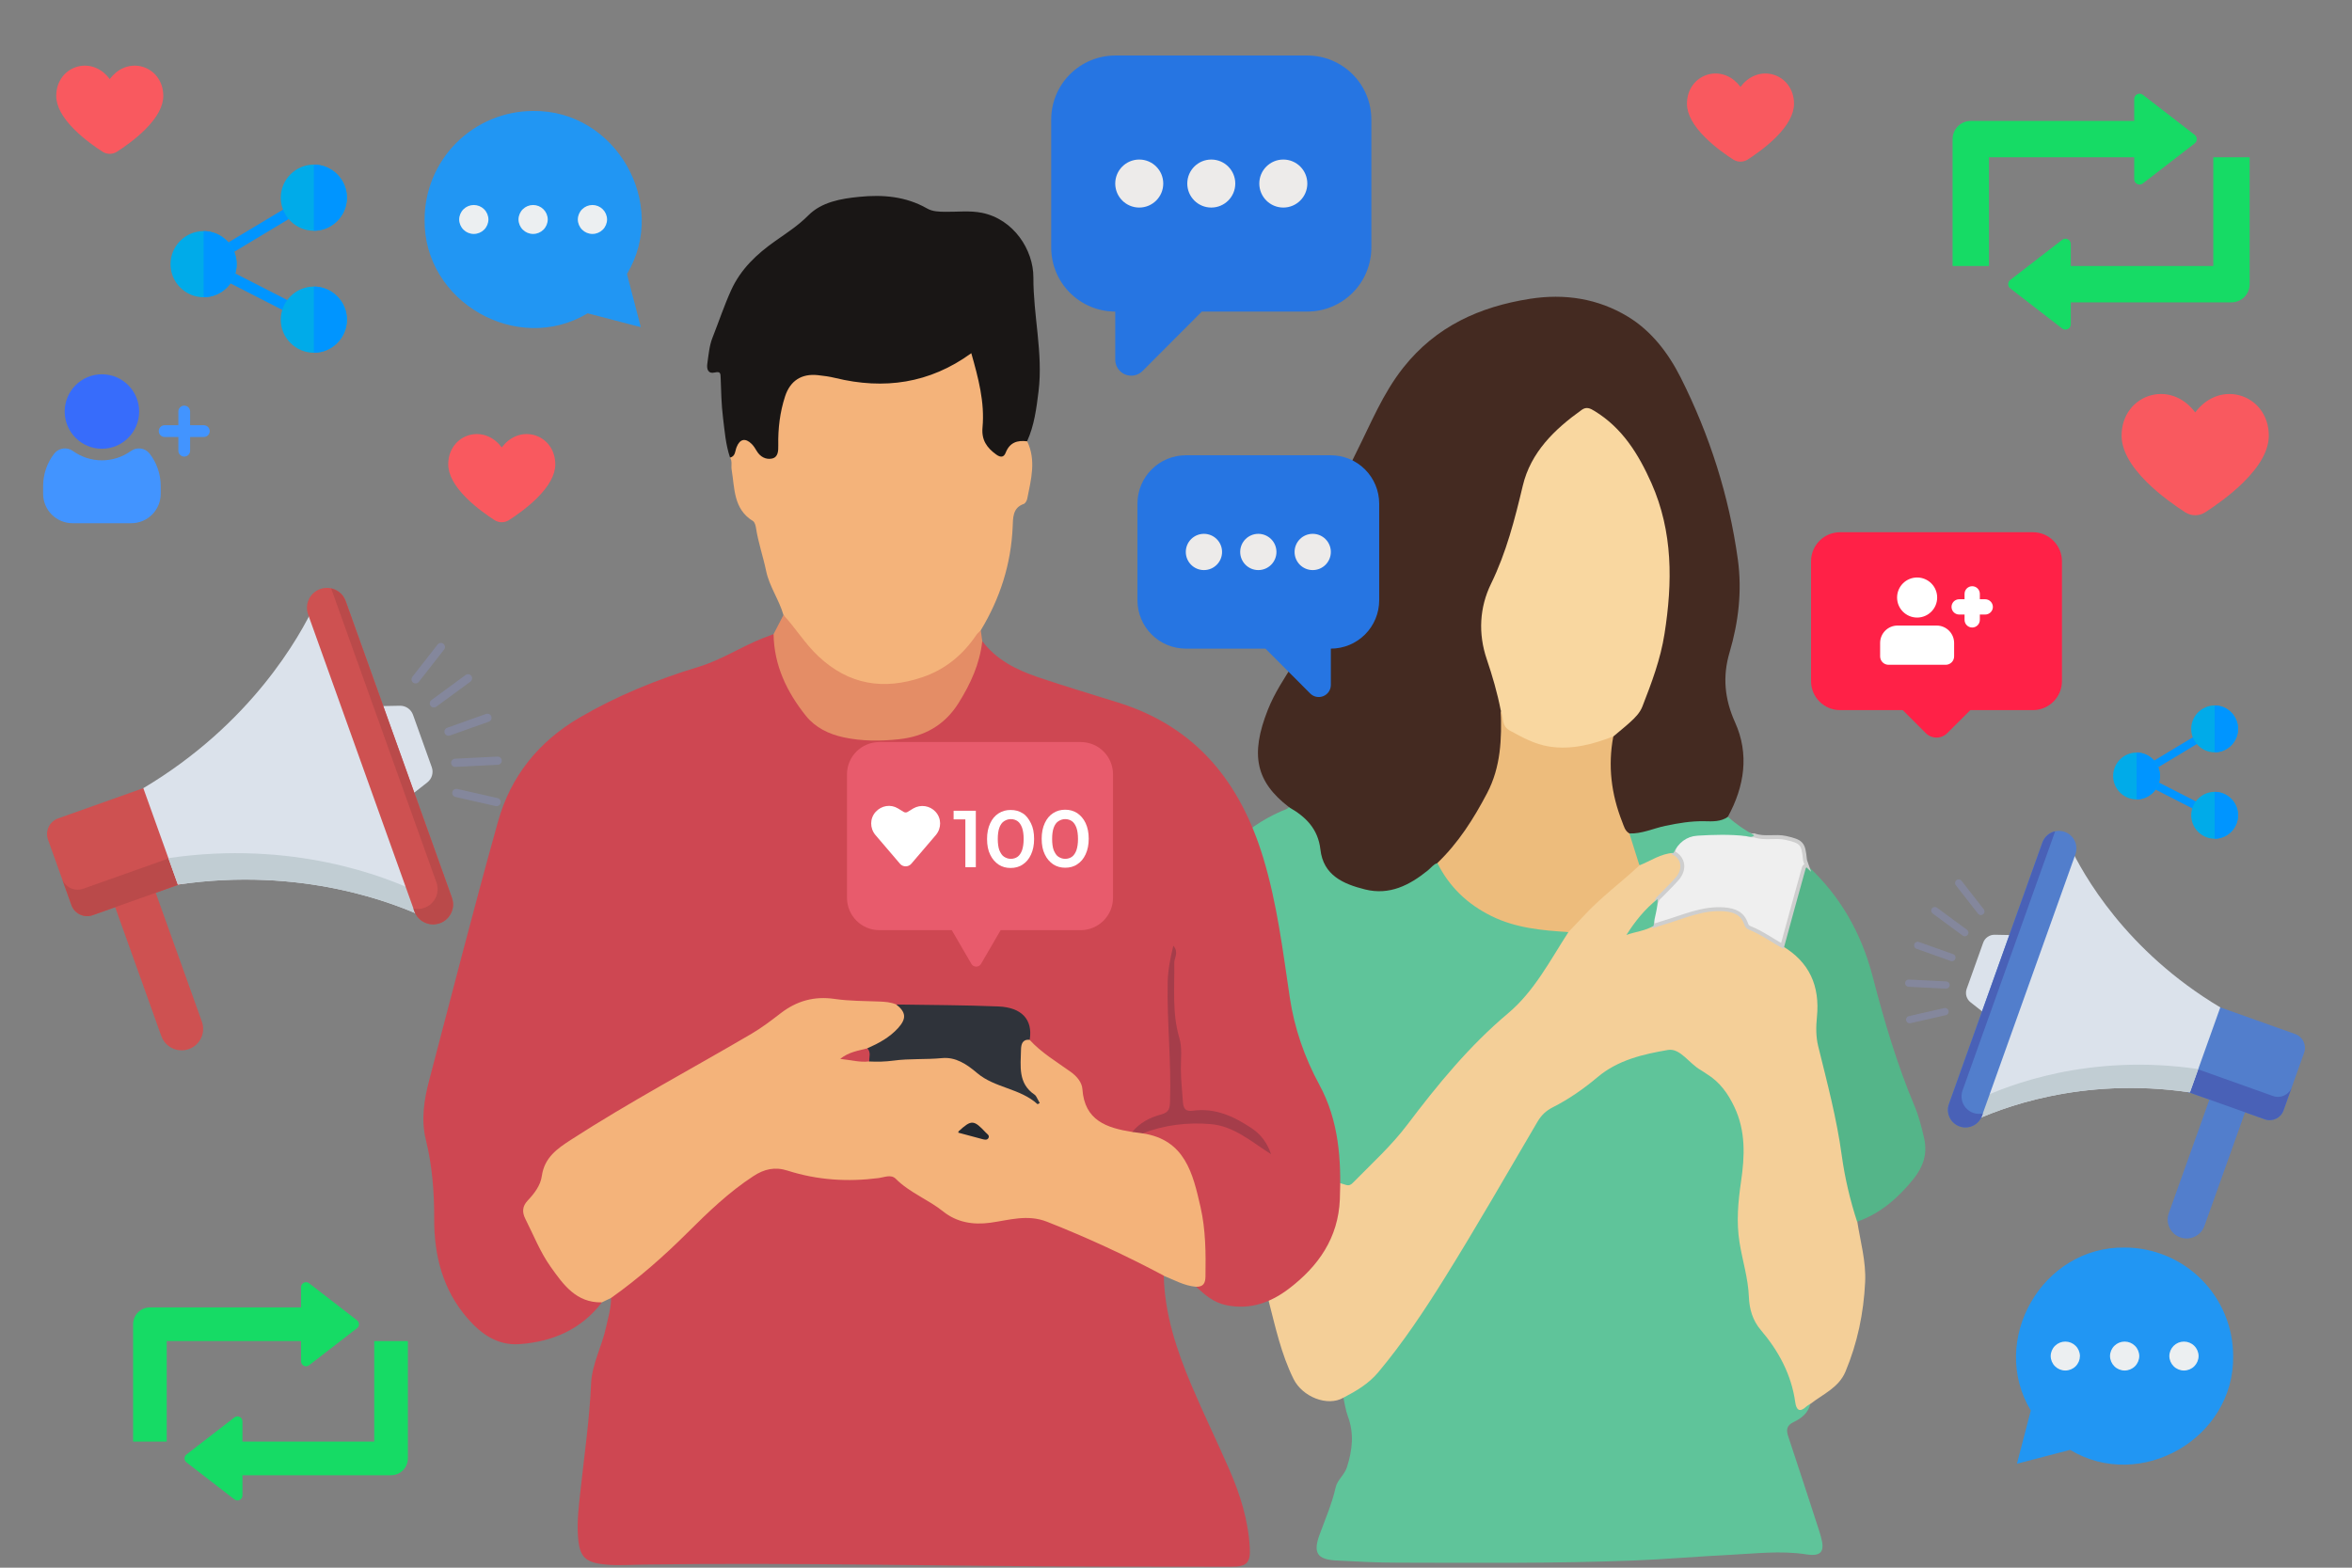 <svg width="300" height="200" viewBox="0 0 300 200" fill="none" xmlns="http://www.w3.org/2000/svg">
<rect x="0" y="0" width="300" height="200" fill="#808080" stroke="none"/>
<g clip-path="url(#clip0_1_7039)">
<path fill-rule="evenodd" clip-rule="evenodd" d="M230.91 179.1C230.65 180.26 229.78 180.94 228.82 181.4C227.82 181.87 227.82 182.46 228.12 183.34C229.45 187.31 230.73 191.29 232.03 195.27C232.11 195.51 232.18 195.76 232.25 196.01C232.8 197.93 232.33 198.6 230.4 198.3C227.1 197.79 223.83 198.21 220.55 198.37C216.45 198.57 212.36 198.93 208.27 199.09C198.26 199.47 188.24 199.38 178.23 199.36C175.62 199.36 173.02 199.22 170.41 199.08C167.99 198.95 167.48 198.07 168.3 195.82C169.03 193.82 169.89 191.86 170.36 189.77C170.58 188.78 171.48 188.19 171.8 187.19C172.5 185 172.74 182.88 171.92 180.68C171.64 179.93 171.53 179.11 171.35 178.31C171.38 177.91 171.68 177.71 171.99 177.57C174.61 176.39 176.25 174.17 177.85 171.95C183.81 163.66 188.87 154.82 194.02 146.02C194.65 144.95 195.33 143.91 195.93 142.82C196.38 142 197.06 141.42 197.87 141C200.04 139.86 201.99 138.4 203.92 136.9C205.75 135.47 207.95 134.92 210.1 134.17C212.41 133.37 214.2 133.75 215.94 135.38C217.27 136.62 219.08 137.28 220.18 138.86C222.18 141.71 223.12 144.83 222.67 148.31C222.04 153.08 221.59 157.84 223.04 162.56C223.42 163.79 223.37 165.1 223.55 166.37C223.7 167.47 224.04 168.46 224.74 169.3C227.01 172.05 228.71 175.08 229.31 178.65C229.52 179.93 230.43 178.8 230.92 179.12L230.91 179.1Z" fill="#5FC49A"/>
<path fill-rule="evenodd" clip-rule="evenodd" d="M164.41 102.97C160.18 99.72 159.44 96.29 161.72 90.54C162.56 88.42 163.82 86.53 165.03 84.62C167.23 81.14 168.39 77.35 168.69 73.28C169.1 67.81 170.53 62.61 172.99 57.73C174.85 54.04 176.38 50.19 179 46.89C183.17 41.63 188.72 39.13 195.15 38.12C199.58 37.43 203.81 38.08 207.63 40.39C210.65 42.22 212.8 45.05 214.37 48.16C218.06 55.5 220.55 63.27 221.67 71.42C222.21 75.4 221.75 79.36 220.61 83.22C219.7 86.29 219.96 89.16 221.31 92.16C223.14 96.21 222.51 100.32 220.4 104.19C220.08 104.95 219.38 105.1 218.71 105.06C215.52 104.86 212.48 105.65 209.45 106.47C208.91 106.61 208.36 106.66 207.81 106.5C207.34 106.33 207.03 105.98 206.83 105.55C205.27 102.09 204.76 98.48 205.26 94.73C205.29 94.48 205.41 94.24 205.5 94.01C205.86 93.36 206.38 92.83 206.97 92.42C208.29 91.5 209.05 90.22 209.63 88.75C211.67 83.55 212.75 78.19 212.6 72.59C212.43 66.43 210.71 60.81 206.83 55.93C205.89 54.75 204.8 53.74 203.52 52.92C202.73 52.41 202.03 52.38 201.29 52.98C197.69 55.9 194.68 59.22 194.02 64.06C193.56 67.45 192.34 70.56 190.88 73.64C189.15 77.28 188.74 81.07 190.29 84.95C191 86.73 191.46 88.62 191.71 90.54C191.71 91.05 191.68 91.56 191.71 92.07C192.23 99.58 188.44 105.16 183.55 110.24C182.19 111.34 180.87 112.46 179.24 113.2C176 114.66 173.05 113.92 170.26 112.11C168.91 111.24 168.21 109.81 168.02 108.22C167.78 106.3 166.87 104.86 165.23 103.85C164.86 103.62 164.53 103.36 164.4 102.91L164.41 102.97Z" fill="#442A21"/>
<path fill-rule="evenodd" clip-rule="evenodd" d="M230.91 179.1C230.73 179.22 230.54 179.31 230.39 179.45C229.55 180.24 229.13 179.89 228.99 178.92C228.5 175.38 226.88 172.37 224.6 169.69C223.54 168.45 223.13 166.98 223.07 165.44C222.98 163.07 222.25 160.83 221.88 158.52C221.46 155.9 221.69 153.33 222.07 150.75C222.55 147.5 222.68 144.29 221.22 141.22C220.42 139.53 219.37 138.05 217.75 137.05C217.46 136.87 217.19 136.66 216.89 136.49C215.46 135.68 214.3 133.68 212.75 133.95C209.6 134.49 206.38 135.22 203.78 137.41C202.01 138.9 200.12 140.22 198.05 141.27C197.23 141.68 196.61 142.26 196.13 143.07C192.21 149.75 188.36 156.47 184.27 163.04C181.67 167.21 178.95 171.31 175.78 175.09C174.55 176.55 172.99 177.46 171.36 178.31C169.33 179.5 166.11 178.2 164.99 175.92C163.42 172.75 162.69 169.34 161.82 165.97C161.54 164.87 161.49 163.69 160.8 162.71C160.38 162.14 160.26 161.47 160.09 160.8C159.17 157.01 158.61 153.16 157.94 149.33C157.82 148.65 157.81 147.97 157.89 147.28C157.97 146.64 158.27 146.15 158.89 145.9C159.97 145.65 161.05 145.76 162.03 146.2C163.7 146.95 165.45 147.54 166.93 148.68C168.05 149.55 169.34 150.09 170.71 150.52C171.7 150.83 172.37 150.69 173.11 149.95C176.74 146.26 180.25 142.46 183.19 138.2C185.19 135.3 187.78 133.02 190.35 130.73C193.18 128.2 195.69 125.45 197.6 122.17C198.29 120.98 199.05 119.85 199.88 118.76C202.59 115.49 205.82 112.78 209.13 110.15C210.49 109.34 211.87 108.58 213.52 108.56C215.04 109.21 215.35 110.85 214.19 112.3C213.45 113.22 212.54 114 211.72 114.84C210.43 116.06 209.13 117.28 208.06 118.84C209.13 118.5 210.11 118.22 211.05 117.79C214 116.79 216.85 115.43 220.1 115.68C221.27 115.77 222.2 116.18 222.79 117.16C223.19 117.83 223.74 118.22 224.4 118.56C225.51 119.12 226.55 119.8 227.6 120.47C229.51 121.7 231.1 123.18 231.8 125.45C232.08 126.37 232.17 127.3 232.1 128.23C231.88 131.56 232.47 134.76 233.41 137.94C234.38 141.22 234.85 144.61 235.4 147.98C235.7 149.79 236.02 151.59 236.54 153.36C236.78 154.17 237.15 154.98 236.9 155.86C237.3 158.42 238.03 160.94 237.9 163.57C237.71 167.52 236.92 171.34 235.39 174.99C234.53 177.04 232.53 177.85 230.94 179.09L230.91 179.1Z" fill="#F4CF98"/>
<path fill-rule="evenodd" clip-rule="evenodd" d="M200.05 118.92C197.71 122.53 195.71 126.45 192.36 129.27C187.41 133.43 183.37 138.37 179.5 143.49C177.47 146.18 174.94 148.47 172.58 150.88C172.32 151.14 172.1 151.29 171.69 151.17C169.84 150.63 168.09 149.93 166.48 148.83C164.29 147.33 161.94 146.13 159.2 146.01C157.9 146.38 156.63 146.22 155.39 145.73C154.71 145.46 153.98 145.53 153.28 145.42C151.61 144.72 150.16 143.66 148.66 142.67C147.95 142.2 147.62 141.59 147.65 140.73C147.72 138.82 148.28 137.02 148.88 135.25C150.74 129.82 152.18 124.29 153.19 118.65C153.44 117.22 153.55 115.76 153.88 114.35C155.12 109.06 158.57 105.66 163.4 103.5C163.75 103.34 164.14 103.29 164.41 102.98C166.54 104.19 168.12 105.73 168.42 108.38C168.79 111.67 171.34 112.78 174.11 113.47C177.23 114.25 179.78 112.94 182.13 111.04C182.53 110.72 182.82 110.27 183.34 110.11C183.88 110.22 184.05 110.69 184.29 111.08C186.89 115.22 190.72 117.34 195.48 118.09C197.01 118.33 198.61 118.22 200.05 118.92Z" fill="#5FC49A"/>
<path fill-rule="evenodd" clip-rule="evenodd" d="M236.88 155.87C235.98 153.11 235.32 150.31 234.92 147.43C234.28 142.7 233.05 138.09 231.91 133.46C231.61 132.23 231.63 130.98 231.75 129.76C232.15 125.79 230.8 122.73 227.33 120.68C227.01 120.21 227.1 119.72 227.25 119.21C228.01 116.64 228.8 114.09 229.47 111.49C229.6 110.98 229.67 110.35 230.43 110.33C234.69 114.22 237.42 119.03 238.86 124.58C240.32 130.21 241.96 135.77 244.22 141.15C244.76 142.44 245.1 143.81 245.42 145.19C245.9 147.25 245.25 148.94 244.04 150.44C242.11 152.83 239.84 154.82 236.87 155.86L236.88 155.87Z" fill="#54B589"/>
<path fill-rule="evenodd" clip-rule="evenodd" d="M230.44 110.33C230.32 110.45 230.13 110.54 230.09 110.68C229.16 114.01 228.25 117.34 227.34 120.68C225.97 119.91 224.69 118.98 223.23 118.4C222.98 118.3 222.82 118.17 222.73 117.89C222.28 116.54 221.27 116.11 219.9 116.01C217.16 115.81 214.76 116.95 212.25 117.69C211.8 117.82 211.36 117.97 210.92 118.11C210.39 116.87 211 115.8 211.42 114.7C212.25 113.85 213.1 113.03 213.89 112.15C214.97 110.95 214.75 109.46 213.46 108.81C213.5 107.32 214.58 106.69 215.76 106.46C218.2 105.99 220.67 105.9 223.12 106.51C223.33 106.56 223.54 106.61 223.75 106.57C225.06 107.05 226.45 106.6 227.78 106.9C229.81 107.36 230.02 107.58 230.22 109.62C230.24 109.87 230.37 110.1 230.45 110.34L230.44 110.33Z" fill="#EFEFEF" stroke="#CECECE" stroke-width="0.5" stroke-miterlimit="10"/>
<path fill-rule="evenodd" clip-rule="evenodd" d="M153.28 145.41C153.66 144.92 154.27 144.96 154.67 145.13C156.13 145.76 157.67 145.8 159.19 146C158.35 146.27 158.15 146.88 158.2 147.7C158.39 150.8 159.14 153.81 159.62 156.86C159.93 158.82 160.63 160.71 160.78 162.7C158.32 161.91 156.11 160.63 153.96 159.26C152.31 158.21 151.76 156.48 152.52 154.69C152.89 153.83 153.08 153.1 152.66 152.16C152.34 151.46 152.32 150.61 152.5 149.78C152.81 148.33 153.02 146.87 153.27 145.41H153.28Z" fill="#49AD80"/>
<path fill-rule="evenodd" clip-rule="evenodd" d="M223.75 106.57C223.41 106.9 223.05 106.7 222.67 106.66C220.63 106.43 218.58 106.49 216.53 106.61C215.09 106.7 214.09 107.53 213.46 108.81C211.85 108.89 210.55 109.83 209.11 110.4C208.33 109.15 207.65 107.88 207.83 106.33C209.43 106.39 210.89 105.68 212.41 105.36C214.09 105.01 215.73 104.73 217.45 104.77C218.46 104.8 219.5 104.84 220.4 104.21C221.42 105.13 222.55 105.89 223.74 106.56L223.75 106.57Z" fill="#5FC49A"/>
<path fill-rule="evenodd" clip-rule="evenodd" d="M191.42 90.62C190.99 88.4 190.36 86.23 189.63 84.08C188.53 80.83 188.71 77.48 190.19 74.46C192.14 70.46 193.21 66.26 194.23 61.98C195.24 57.71 198.27 54.77 201.75 52.29C202.36 51.85 202.84 52.1 203.38 52.43C206.94 54.6 209 57.95 210.64 61.63C213.4 67.85 213.34 74.32 212.31 80.86C211.81 84.08 210.67 87.11 209.49 90.13C209.17 90.95 208.56 91.56 207.93 92.13C207.24 92.76 206.5 93.34 205.79 93.95C205.53 94.23 205.25 94.49 204.88 94.64C200.58 96.36 196.48 96.1 192.53 93.58C191.36 92.83 191.61 91.68 191.44 90.63L191.42 90.62Z" fill="#F9D7A0"/>
<path fill-rule="evenodd" clip-rule="evenodd" d="M191.42 90.62C191.81 91.47 191.48 92.6 192.54 93.18C194.15 94.06 195.74 94.95 197.6 95.24C200.48 95.69 203.14 94.96 205.78 93.95C205.07 97.69 205.52 101.32 206.91 104.84C207.13 105.39 207.25 106 207.83 106.33C208.26 107.69 208.68 109.05 209.11 110.4C206.8 112.57 204.22 114.45 202.06 116.79C201.4 117.51 200.72 118.2 200.05 118.91C196.68 118.7 193.34 118.4 190.24 116.87C187.18 115.36 184.86 113.15 183.34 110.1C186.02 107.53 187.97 104.45 189.68 101.19C191.44 97.84 191.56 94.25 191.42 90.61V90.62Z" fill="#EDBC7C"/>
<path fill-rule="evenodd" clip-rule="evenodd" d="M211.42 114.7C211.48 115.87 211.02 116.96 210.92 118.11C209.87 118.76 208.62 118.85 207.45 119.28C208.55 117.54 209.81 115.97 211.42 114.7Z" fill="#5FC49A"/>
<path fill-rule="evenodd" clip-rule="evenodd" d="M125.29 81.79C127.1 84.2 129.66 85.46 132.42 86.4C135.81 87.55 139.25 88.57 142.66 89.64C152.62 92.76 158.21 99.84 161.13 109.45C162.89 115.25 163.62 121.25 164.51 127.23C165.1 131.18 166.38 134.88 168.3 138.42C170.76 142.95 171.1 147.94 170.9 153C170.7 157.95 168.14 161.56 164.41 164.4C162.12 166.15 159.51 167.13 156.46 166.52C154.8 166.19 153.7 165.2 152.56 164.16C153.18 163.51 153.37 162.74 153.37 161.84C153.4 157.99 153.04 154.21 151.78 150.54C151.39 149.41 150.79 148.4 150.12 147.43C149.43 146.43 148.51 145.75 147.29 145.45C146.72 145.31 145.89 145.42 145.77 144.5C146.09 144.05 146.57 143.83 147.07 143.71C152.15 142.44 157.01 142.38 161.19 146.45C160.19 144.4 156.74 142.3 154.28 142.15C154.09 142.14 153.9 142.14 153.71 142.13C150.66 142.08 150.32 142.07 150.37 139.08C150.44 134.52 149.18 130.1 149.35 125.56C149.39 124.53 149.55 123.51 149.51 122.83C148.98 126.64 149.55 130.81 149.61 134.97C149.63 136.86 149.61 138.75 149.61 140.64C149.61 141.6 149.28 142.26 148.29 142.54C146.9 142.94 145.73 143.74 144.6 144.6C141.38 144.92 138.5 142.98 137.91 139.9C137.5 137.79 136.1 136.65 134.41 135.73C132.95 134.94 131.9 133.79 131.02 132.43C130.62 129.78 129.58 128.8 126.74 128.83C122.68 128.88 118.64 128.57 114.6 128.47C111.47 128 108.3 127.98 105.16 127.69C103.4 127.52 101.68 128.15 100.26 129.27C95.19 133.29 89.32 135.99 83.76 139.21C79.83 141.49 76.05 144 72.14 146.29C70.84 147.05 69.91 148.14 69.6 149.71C69.34 151.03 68.65 152.17 67.77 153.19C67.24 153.8 66.95 154.47 67.34 155.27C68.6 157.81 69.71 160.43 71.5 162.67C72.76 164.24 74.17 165.62 76.33 165.84C76.52 165.86 76.67 165.99 76.78 166.15C74.13 169.61 70.5 171.17 66.27 171.48C63.46 171.68 61.38 170.19 59.66 168.22C56.48 164.58 55.36 160.18 55.38 155.47C55.39 152.05 55.13 148.7 54.31 145.37C53.69 142.86 54.09 140.28 54.75 137.79C57.64 126.79 60.46 115.77 63.52 104.82C65.13 99.05 68.68 94.62 73.92 91.55C78.72 88.75 83.83 86.67 89.12 85.07C92.01 84.19 94.48 82.54 97.24 81.44C97.72 81.25 98.21 81.07 98.69 80.89C99.37 82.1 99.21 83.53 99.72 84.8C100.83 87.56 101.87 90.36 104.41 92.21C105.42 92.94 106.52 93.49 107.76 93.65C110.85 94.06 113.96 94.3 117 93.35C119 92.73 120.59 91.58 121.76 89.78C123.16 87.62 124.4 85.42 124.73 82.82C124.78 82.42 124.79 81.95 125.31 81.79H125.29Z" fill="#CE4752"/>
<path fill-rule="evenodd" clip-rule="evenodd" d="M148.44 162.74C148.55 167.64 150.07 172.21 151.94 176.65C153.48 180.3 155.23 183.87 156.81 187.5C158.19 190.67 159.22 193.95 159.41 197.44C159.52 199.35 159.05 199.88 157.08 199.88C151.46 199.88 145.83 199.86 140.21 199.86C120.88 199.83 101.55 199.32 82.22 199.6C80.57 199.62 78.92 199.76 77.26 199.6C74.61 199.35 73.9 198.63 73.72 195.98C73.58 193.94 73.85 191.92 74.07 189.91C74.55 185.46 75.2 181.03 75.39 176.56C75.5 174.01 76.78 171.77 77.3 169.33C77.57 168.09 77.95 166.87 77.94 165.58C78.03 165 78.47 164.7 78.89 164.4C83.07 161.43 86.58 157.71 90.29 154.22C92.09 152.53 94.02 151.03 96.04 149.64C97.33 148.75 98.7 148.48 100.21 148.91C104.35 150.1 108.55 150.47 112.82 149.82C113.67 149.69 114.34 149.94 115.02 150.48C117.05 152.1 119.28 153.45 121.49 154.8C123.5 156.02 125.77 155.88 127.96 155.31C130.11 154.74 132.13 154.95 134.2 155.71C138.55 157.31 142.66 159.45 146.86 161.4C147.48 161.69 148.17 161.99 148.44 162.73V162.74Z" fill="#CE4752"/>
<path fill-rule="evenodd" clip-rule="evenodd" d="M148.44 162.74C143.61 160.17 138.66 157.88 133.56 155.87C131.05 154.88 128.72 155.66 126.32 155.99C124.1 156.3 122.02 155.93 120.31 154.56C118.39 153.02 116.02 152.16 114.26 150.39C113.65 149.78 112.79 150.2 112.09 150.29C108.15 150.8 104.26 150.56 100.48 149.35C98.82 148.82 97.48 149.14 96.09 150.05C92.98 152.08 90.33 154.63 87.72 157.23C84.67 160.27 81.45 163.1 77.94 165.59C77.55 165.78 77.16 165.96 76.77 166.15C73.49 166.23 71.85 163.88 70.24 161.62C68.9 159.74 68.05 157.56 67.01 155.5C66.57 154.63 66.63 153.89 67.29 153.18C68.15 152.27 68.94 151.25 69.11 150.03C69.44 147.68 71.06 146.55 72.84 145.4C80.33 140.56 88.2 136.38 95.88 131.87C97.17 131.11 98.38 130.19 99.57 129.27C101.62 127.69 103.85 127.06 106.45 127.44C108.31 127.71 110.21 127.7 112.1 127.77C112.86 127.8 113.61 127.84 114.31 128.15C115.73 128.7 116.02 129.81 115.01 131.09C113.88 132.52 112.38 133.44 110.66 134C109.92 134.25 109.16 134.47 108.33 134.78C109.26 135.12 110.15 135.11 111.04 135.08C113.76 134.88 116.49 134.8 119.21 134.6C120.97 134.47 122.65 134.71 124.09 135.98C125.4 137.14 126.98 137.92 128.65 138.47C129.68 138.8 130.72 139.13 131.6 139.86C129.35 138.21 129.69 135.86 129.92 133.59C129.99 132.92 130.28 132.12 131.31 132.64C132.83 134.31 134.77 135.45 136.59 136.76C137.36 137.31 138 138.09 138.06 138.93C138.33 142.97 141.17 143.89 144.41 144.41C144.87 144.33 145.36 144.09 145.74 144.59C151.16 145.4 152.16 149.73 153.13 154C153.79 156.9 153.81 159.88 153.76 162.85C153.75 163.73 153.46 164.19 152.55 164.16C151.05 164.04 149.77 163.29 148.42 162.75L148.44 162.74Z" fill="#F4B37A"/>
<path fill-rule="evenodd" clip-rule="evenodd" d="M99.93 78.46C99.38 76.51 98.14 74.85 97.72 72.84C97.34 71 96.71 69.22 96.43 67.36C96.38 67.05 96.27 66.62 96.05 66.48C93.53 64.94 93.72 62.3 93.32 59.9C93.24 59.4 93.43 58.86 93.12 58.38C93.18 58.25 93.25 58.13 93.28 57.99C93.51 57.11 93.7 56.15 94.73 55.9C95.75 55.66 96.19 56.57 96.76 57.17C97.15 57.58 97.53 58.12 98.17 57.92C98.89 57.69 98.88 56.96 98.87 56.36C98.83 54.44 99.13 52.59 99.73 50.78C100.66 47.96 102.2 47.07 105.13 47.53C106.72 47.78 108.28 48.16 109.88 48.34C114.42 48.86 118.62 47.98 122.48 45.53C123.93 44.61 124.25 44.69 124.69 46.36C125.38 48.97 125.94 51.6 125.79 54.33C125.74 55.18 125.77 56.04 126.37 56.75C127.13 57.64 127.6 57.67 128.41 56.82C129.16 56.03 129.95 55.57 131.01 56.28C132.19 58.72 131.51 61.17 131.03 63.61C130.98 63.86 130.79 64.22 130.58 64.29C129.14 64.79 129.22 66.1 129.17 67.17C128.97 71.94 127.57 76.32 125.11 80.39C122.78 85.01 118.77 87.07 113.85 87.55C108.71 88.05 105.05 85.38 101.98 81.64C101.18 80.66 100.35 79.67 99.94 78.44L99.93 78.46Z" fill="#F4B37A"/>
<path fill-rule="evenodd" clip-rule="evenodd" d="M131 56.3C129.76 56.14 128.79 56.45 128.28 57.74C128.05 58.34 127.65 58.41 127.06 57.98C125.86 57.11 125.18 56.13 125.32 54.55C125.62 51.3 124.78 48.2 123.89 45.06C118.58 48.92 112.77 49.74 106.54 48.22C105.81 48.04 105.06 47.94 104.31 47.86C102.24 47.64 100.79 48.57 100.14 50.56C99.48 52.58 99.23 54.67 99.27 56.8C99.28 57.52 99.27 58.36 98.42 58.51C97.67 58.65 96.96 58.27 96.53 57.55C96.34 57.23 96.14 56.9 95.88 56.64C95.07 55.84 94.37 55.99 93.95 57.05C93.75 57.55 93.82 58.2 93.12 58.38C92.56 56.73 92.43 54.99 92.22 53.28C92.01 51.6 91.98 49.89 91.92 48.2C91.9 47.66 91.91 47.35 91.18 47.52C90.29 47.73 90.12 47.06 90.22 46.39C90.38 45.28 90.47 44.11 90.88 43.08C91.67 41.08 92.35 39.03 93.24 37.06C94.48 34.31 96.54 32.4 98.91 30.73C100.36 29.71 101.82 28.77 103.11 27.47C104.8 25.77 107.26 25.34 109.61 25.11C112.6 24.81 115.54 25.05 118.24 26.59C118.95 27 119.77 27.01 120.58 27.02C122.14 27.04 123.7 26.84 125.25 27.15C129.29 27.97 131.82 31.87 131.81 35.4C131.79 40.26 133.06 45.05 132.47 49.91C132.2 52.08 131.93 54.27 131.01 56.29L131 56.3Z" fill="#191615"/>
<path fill-rule="evenodd" clip-rule="evenodd" d="M99.93 78.46C101.49 80.14 102.68 82.12 104.37 83.71C108.28 87.39 112.72 88.08 117.67 86.39C120.58 85.4 122.82 83.54 124.53 81.01C124.68 80.79 124.91 80.61 125.1 80.42C125.16 80.88 125.23 81.34 125.29 81.79C124.97 84.7 123.79 87.26 122.24 89.73C120.45 92.57 117.83 93.97 114.66 94.31C112.33 94.56 109.95 94.57 107.62 94.07C105.72 93.66 104 92.83 102.79 91.32C100.37 88.29 98.73 84.89 98.67 80.9C99.09 80.09 99.5 79.28 99.92 78.48L99.93 78.46Z" fill="#E48D66"/>
<path fill-rule="evenodd" clip-rule="evenodd" d="M110.63 133.74C112.08 133.1 113.46 132.36 114.55 131.16C115.63 129.96 115.59 129.16 114.33 128.15C118.67 128.22 123.01 128.22 127.34 128.4C130.31 128.52 131.76 130.06 131.34 132.65C130.4 132.57 130.25 133.22 130.23 133.92C130.19 136.01 129.82 138.22 131.97 139.66C132.15 139.78 132.24 140.04 132.36 140.24C132.45 140.39 132.53 140.55 132.62 140.72C132.49 140.79 132.36 140.88 132.33 140.86C130.12 138.84 126.87 138.8 124.64 136.9C123.3 135.76 121.89 134.82 120.15 134.99C118.08 135.19 116.01 135.03 113.96 135.31C112.92 135.45 111.9 135.47 110.87 135.42C110.45 134.91 110.53 134.33 110.64 133.75L110.63 133.74Z" fill="#2F333A"/>
<path fill-rule="evenodd" clip-rule="evenodd" d="M145.75 144.59C145.31 144.53 144.86 144.47 144.42 144.41C145.38 143.22 146.71 142.55 148.11 142.18C149.16 141.9 149.21 141.35 149.24 140.47C149.41 135.42 148.84 130.38 148.94 125.33C148.97 123.81 149.25 122.32 149.66 120.65C150.4 121.53 149.77 122.18 149.78 122.83C149.83 126.03 149.49 129.25 150.42 132.39C150.81 133.7 150.61 135.02 150.62 136.33C150.62 137.75 150.79 139.14 150.88 140.55C150.94 141.51 151.28 141.82 152.16 141.7C155.02 141.31 157.42 142.44 159.7 143.97C160.87 144.76 161.64 145.84 162.13 147.25C159.67 145.71 157.43 143.66 154.42 143.41C151.47 143.16 148.54 143.51 145.74 144.59H145.75Z" fill="#A53D4A"/>
<path fill-rule="evenodd" clip-rule="evenodd" d="M122.23 144.49C122.25 144.4 122.25 144.34 122.28 144.32C123.91 142.83 124.2 142.84 125.74 144.49C125.92 144.68 126.25 144.85 126.08 145.18C125.92 145.48 125.59 145.4 125.32 145.33C124.29 145.06 123.26 144.78 122.23 144.5V144.49Z" fill="#222830"/>
<path fill-rule="evenodd" clip-rule="evenodd" d="M110.63 133.74C111.11 134.24 110.87 134.84 110.86 135.41C109.67 135.56 108.54 135.23 107.17 135.09C108.28 134.19 109.49 134.05 110.63 133.74Z" fill="#CE4752"/>
</g>
<path d="M228.04 10.795C227.551 10.152 226.86 9.693 226.079 9.49C225.297 9.288 224.47 9.354 223.731 9.677C223.069 9.963 222.479 10.445 222 11.084C221.521 10.443 220.931 9.962 220.269 9.677C219.53 9.354 218.703 9.288 217.921 9.49C217.14 9.693 216.449 10.152 215.96 10.795C215.444 11.47 215.172 12.315 215.172 13.236C215.172 14.562 215.963 16.017 217.523 17.562C218.793 18.821 220.295 19.852 221.077 20.354C221.353 20.53 221.673 20.624 222 20.624C222.327 20.624 222.647 20.53 222.923 20.354C223.704 19.852 225.207 18.821 226.477 17.562C228.037 16.018 228.828 14.562 228.828 13.236C228.828 12.315 228.556 11.47 228.04 10.795Z" fill="#F9595F"/>
<path fill-rule="evenodd" clip-rule="evenodd" d="M19.121 166.796H38.401V164.215C38.4 163.698 38.996 163.382 39.424 163.712L45.541 168.439C45.87 168.694 45.87 169.19 45.541 169.444L39.424 174.171C38.996 174.502 38.4 174.185 38.401 173.668V171.087H21.267V183.913H16.976V168.942C16.976 167.756 17.936 166.796 19.121 166.796ZM29.901 191.288C30.328 191.618 30.924 191.302 30.924 190.785V188.204H49.879C51.064 188.204 52.024 187.244 52.024 186.059V171.087H47.733V183.913H30.924V181.332C30.924 180.815 30.328 180.499 29.901 180.829L23.784 185.556C23.454 185.811 23.454 186.306 23.784 186.561L29.901 191.288Z" fill="#16DB65"/>
<path fill-rule="evenodd" clip-rule="evenodd" d="M251.375 15.428H272.217V12.638C272.217 12.079 272.86 11.737 273.323 12.095L279.936 17.205C280.292 17.48 280.292 18.016 279.936 18.291L273.323 23.401C272.86 23.759 272.217 23.416 272.217 22.858V20.067H253.694V33.933H249.055V17.748C249.055 16.466 250.093 15.428 251.375 15.428ZM263.028 41.906C263.49 42.263 264.134 41.921 264.134 41.362V38.572H284.625C285.907 38.572 286.945 37.534 286.945 36.253V20.067H282.306V33.933H264.134V31.143C264.134 30.584 263.49 30.242 263.028 30.599L256.415 35.709C256.059 35.984 256.059 36.52 256.415 36.795L263.028 41.906Z" fill="#16DB65"/>
<path d="M13 57.25C15.623 57.25 17.75 55.123 17.75 52.5C17.75 49.877 15.623 47.75 13 47.75C10.377 47.75 8.25 49.877 8.25 52.5C8.25 55.123 10.377 57.25 13 57.25Z" fill="#376CFB"/>
<path d="M19.064 57.845C18.782 57.5 18.378 57.276 17.936 57.22C17.494 57.164 17.047 57.28 16.688 57.544C15.612 58.314 14.322 58.728 13 58.728C11.677 58.728 10.388 58.313 9.312 57.543C8.953 57.28 8.506 57.164 8.064 57.221C7.621 57.277 7.218 57.501 6.936 57.846C6.005 59.031 5.5 60.493 5.5 62V63C5.501 63.994 5.897 64.947 6.6 65.65C7.303 66.353 8.256 66.749 9.25 66.75H16.75C17.744 66.749 18.697 66.353 19.4 65.65C20.103 64.947 20.499 63.994 20.5 63V62C20.5 60.493 19.994 59.03 19.064 57.845Z" fill="#4294FF"/>
<path d="M23.5 58.25C23.301 58.25 23.11 58.171 22.97 58.03C22.829 57.89 22.75 57.699 22.75 57.5V52.5C22.75 52.301 22.829 52.11 22.97 51.97C23.11 51.829 23.301 51.75 23.5 51.75C23.699 51.75 23.89 51.829 24.03 51.97C24.171 52.11 24.25 52.301 24.25 52.5V57.5C24.25 57.699 24.171 57.89 24.03 58.03C23.89 58.171 23.699 58.25 23.5 58.25Z" fill="#4294FF"/>
<path d="M26 55.75H21C20.801 55.75 20.61 55.671 20.47 55.53C20.329 55.39 20.25 55.199 20.25 55C20.25 54.801 20.329 54.61 20.47 54.47C20.61 54.329 20.801 54.25 21 54.25H26C26.199 54.25 26.39 54.329 26.53 54.47C26.671 54.61 26.75 54.801 26.75 55C26.75 55.199 26.671 55.39 26.53 55.53C26.39 55.671 26.199 55.75 26 55.75Z" fill="#4294FF"/>
<g clip-path="url(#clip1_1_7039)">
<path d="M259.294 67.9H234.706C232.656 67.9 231 69.562 231 71.606V86.894C231 88.937 232.656 90.594 234.706 90.594H242.7L245.637 93.531C246.394 94.287 247.619 94.287 248.375 93.531L251.312 90.594H259.3C261.344 90.594 263.006 88.937 263.006 86.894V71.606C263 69.562 261.344 67.9 259.294 67.9Z" fill="#FF2147"/>
<path d="M244.531 78.787C245.943 78.787 247.088 77.643 247.088 76.231C247.088 74.819 245.943 73.675 244.531 73.675C243.12 73.675 241.975 74.819 241.975 76.231C241.975 77.643 243.12 78.787 244.531 78.787Z" fill="white"/>
<path d="M242.031 79.806H247.025C248.25 79.806 249.244 80.8 249.25 82.025V82.031V83.737C249.25 84.331 248.769 84.812 248.175 84.812H240.887C240.294 84.812 239.812 84.331 239.812 83.737V82.031C239.812 80.8 240.806 79.806 242.031 79.806Z" fill="white"/>
<path d="M253.213 76.45H252.531V75.762C252.531 75.225 252.094 74.787 251.556 74.787C251.019 74.787 250.581 75.225 250.581 75.762V76.45H249.894C249.356 76.45 248.919 76.887 248.919 77.425C248.919 77.962 249.356 78.4 249.894 78.4H250.581V79.081C250.581 79.619 251.019 80.056 251.556 80.056C252.094 80.056 252.531 79.619 252.531 79.081V78.4H253.219C253.756 78.4 254.194 77.962 254.194 77.425C254.188 76.887 253.75 76.45 253.213 76.45Z" fill="white"/>
</g>
<g clip-path="url(#clip2_1_7039)">
<path d="M274.893 98.116L274.383 97.26L280.085 93.834L280.595 94.689L274.893 98.116Z" fill="#0095FF"/>
<path d="M280.033 103.334L274.538 100.526L274.987 99.636L280.482 102.444L280.033 103.334Z" fill="#0095FF"/>
<path d="M282.48 90C280.837 90 279.492 91.345 279.492 92.988C279.492 94.632 280.837 95.977 282.48 95.977C284.124 95.977 285.469 94.632 285.469 92.988C285.469 91.345 284.124 90 282.48 90Z" fill="#00ABE9"/>
<path d="M282.48 101.023C280.837 101.023 279.492 102.368 279.492 104.012C279.492 105.655 280.837 107 282.48 107C284.124 107 285.469 105.655 285.469 104.012C285.469 102.368 284.124 101.023 282.48 101.023Z" fill="#00ABE9"/>
<path d="M272.52 96.01C270.876 96.01 269.531 97.355 269.531 98.998C269.531 100.642 270.876 101.986 272.52 101.986C274.163 101.986 275.508 100.642 275.508 98.998C275.508 97.355 274.163 96.01 272.52 96.01Z" fill="#00ABE9"/>
<path d="M285.469 104.012C285.469 105.655 284.124 107 282.48 107V101.023C284.124 101.023 285.469 102.368 285.469 104.012Z" fill="#0095FF"/>
<path d="M282.48 95.977V90C284.124 90 285.469 91.345 285.469 92.988C285.469 94.632 284.124 95.977 282.48 95.977Z" fill="#0095FF"/>
<path d="M275.508 98.998C275.508 100.642 274.163 101.986 272.52 101.986V96.01C274.163 96.01 275.508 97.355 275.508 98.998Z" fill="#0095FF"/>
</g>
<path d="M137.833 94.667H112.167C109.9 94.667 108.033 96.5 108.033 98.8V114.533C108.033 116.8 109.867 118.667 112.167 118.667H121.4L123.9 122.967C124.167 123.433 124.867 123.433 125.133 122.967L127.633 118.667H137.833C140.1 118.667 141.967 116.833 141.967 114.533V98.8C141.967 96.5 140.133 94.667 137.833 94.667Z" fill="#E85B6C"/>
<path d="M121.633 104.533H123.133V110.633H124.467V103.433H121.633V104.533Z" fill="white"/>
<path d="M130.467 103.767C130 103.467 129.5 103.333 128.9 103.333C128.333 103.333 127.833 103.467 127.367 103.767C126.9 104.067 126.567 104.467 126.3 105.033C126.033 105.6 125.9 106.267 125.9 107.033C125.9 107.833 126.033 108.5 126.3 109.033C126.567 109.6 126.933 110 127.367 110.3C127.833 110.6 128.333 110.733 128.9 110.733C129.467 110.733 130 110.6 130.433 110.3C130.9 110 131.233 109.6 131.5 109.033C131.767 108.467 131.9 107.8 131.9 107.033C131.9 106.233 131.767 105.567 131.5 105.033C131.233 104.5 130.9 104.033 130.467 103.767ZM130.367 108.467C130.233 108.833 130.033 109.133 129.8 109.3C129.567 109.467 129.267 109.567 128.933 109.567C128.6 109.567 128.333 109.467 128.067 109.3C127.8 109.133 127.633 108.833 127.467 108.467C127.333 108.1 127.267 107.6 127.267 107.033C127.267 106.467 127.333 105.967 127.467 105.6C127.6 105.233 127.8 104.933 128.067 104.767C128.333 104.6 128.6 104.5 128.933 104.5C129.267 104.5 129.567 104.6 129.8 104.767C130.033 104.933 130.233 105.233 130.367 105.6C130.5 105.967 130.567 106.467 130.567 107.033C130.567 107.6 130.5 108.067 130.367 108.467Z" fill="white"/>
<path d="M138.467 105C138.2 104.433 137.833 104.033 137.4 103.733C136.933 103.433 136.433 103.3 135.867 103.3C135.3 103.3 134.8 103.433 134.333 103.733C133.867 104.033 133.533 104.433 133.267 105C133 105.567 132.867 106.233 132.867 107C132.867 107.8 133 108.467 133.267 109C133.533 109.567 133.9 109.967 134.333 110.267C134.8 110.567 135.3 110.7 135.867 110.7C136.433 110.7 136.967 110.567 137.4 110.267C137.867 109.967 138.2 109.567 138.467 109C138.733 108.433 138.867 107.767 138.867 107C138.867 106.233 138.733 105.567 138.467 105ZM137.3 108.467C137.167 108.833 136.967 109.133 136.733 109.3C136.5 109.467 136.2 109.567 135.867 109.567C135.533 109.567 135.267 109.467 135 109.3C134.733 109.133 134.567 108.833 134.4 108.467C134.267 108.1 134.2 107.6 134.2 107.033C134.2 106.467 134.267 105.967 134.4 105.6C134.533 105.233 134.733 104.933 135 104.767C135.267 104.6 135.533 104.5 135.867 104.5C136.2 104.5 136.5 104.6 136.733 104.767C136.967 104.933 137.167 105.233 137.3 105.6C137.433 105.967 137.5 106.467 137.5 107.033C137.5 107.6 137.433 108.067 137.3 108.467Z" fill="white"/>
<path d="M119.333 103.567C118.6 102.767 117.433 102.6 116.5 103.133L115.733 103.6C115.6 103.667 115.433 103.667 115.3 103.6L114.533 103.133C113.6 102.567 112.433 102.767 111.7 103.567C110.933 104.4 110.933 105.667 111.667 106.533L114.8 110.2C115.167 110.633 115.867 110.633 116.233 110.2L119.367 106.533C120.1 105.667 120.1 104.4 119.333 103.567Z" fill="white"/>
<path d="M54.159 28C54.01 38.535 65.997 45.359 74.957 39.971L81.739 41.739L79.971 34.957C85.36 25.994 78.534 14.009 68 14.159C64.33 14.162 60.811 15.62 58.215 18.215C55.62 20.811 54.161 24.33 54.159 28Z" fill="#2196F3"/>
<path d="M66.134 28C66.139 28.491 66.338 28.961 66.688 29.306C67.037 29.652 67.508 29.846 68 29.846C68.492 29.846 68.963 29.652 69.312 29.306C69.662 28.961 69.861 28.491 69.866 28C69.861 27.508 69.662 27.039 69.312 26.693C68.963 26.348 68.491 26.154 68 26.154C67.508 26.154 67.037 26.348 66.687 26.693C66.338 27.039 66.139 27.509 66.134 28Z" fill="#ECEFF1"/>
<path d="M58.567 28C58.572 28.491 58.771 28.961 59.121 29.306C59.47 29.652 59.942 29.846 60.433 29.846C60.925 29.846 61.396 29.652 61.746 29.306C62.095 28.961 62.294 28.491 62.299 28C62.294 27.508 62.095 27.039 61.746 26.693C61.396 26.348 60.925 26.154 60.433 26.154C59.942 26.154 59.47 26.348 59.12 26.693C58.771 27.039 58.572 27.509 58.567 28Z" fill="#ECEFF1"/>
<path d="M73.701 28C73.706 28.491 73.905 28.961 74.254 29.306C74.604 29.652 75.075 29.846 75.567 29.846C76.058 29.846 76.53 29.652 76.879 29.306C77.229 28.961 77.428 28.491 77.433 28C77.428 27.508 77.229 27.039 76.879 26.693C76.53 26.348 76.058 26.154 75.567 26.154C75.075 26.154 74.604 26.348 74.254 26.693C73.905 27.039 73.706 27.509 73.701 28Z" fill="#ECEFF1"/>
<path d="M20.04 9.795C19.551 9.152 18.86 8.693 18.079 8.49C17.297 8.288 16.47 8.354 15.731 8.677C15.069 8.963 14.479 9.445 14 10.084C13.521 9.443 12.931 8.962 12.269 8.677C11.53 8.354 10.703 8.288 9.921 8.49C9.14 8.693 8.449 9.152 7.96 9.795C7.444 10.47 7.172 11.315 7.172 12.236C7.172 13.562 7.963 15.018 9.523 16.562C10.793 17.821 12.295 18.852 13.077 19.354C13.353 19.53 13.673 19.624 14 19.624C14.327 19.624 14.647 19.53 14.923 19.354C15.704 18.852 17.207 17.821 18.477 16.562C20.037 15.018 20.828 13.562 20.828 12.236C20.828 11.315 20.556 10.47 20.04 9.795Z" fill="#F9595F"/>
<path d="M70.04 56.795C69.551 56.152 68.86 55.693 68.079 55.49C67.297 55.288 66.47 55.354 65.731 55.678C65.069 55.963 64.479 56.445 64 57.084C63.521 56.443 62.931 55.962 62.269 55.678C61.53 55.354 60.703 55.288 59.921 55.49C59.14 55.693 58.449 56.152 57.96 56.795C57.444 57.47 57.172 58.315 57.172 59.236C57.172 60.562 57.963 62.017 59.523 63.562C60.793 64.821 62.295 65.852 63.077 66.354C63.353 66.53 63.673 66.624 64 66.624C64.327 66.624 64.647 66.53 64.923 66.354C65.704 65.852 67.207 64.821 68.478 63.562C70.037 62.018 70.828 60.562 70.828 59.236C70.828 58.315 70.556 57.47 70.04 56.795Z" fill="#F9595F"/>
<path d="M284.841 173C284.99 183.535 273.003 190.359 264.043 184.971L257.261 186.739L259.029 179.957C253.64 170.994 260.466 159.009 271 159.159C274.67 159.161 278.189 160.62 280.785 163.216C283.38 165.811 284.839 169.33 284.841 173Z" fill="#2196F3"/>
<path d="M272.866 173C272.861 173.491 272.662 173.961 272.313 174.307C271.963 174.652 271.491 174.846 271 174.846C270.509 174.846 270.037 174.652 269.687 174.306C269.338 173.961 269.139 173.491 269.134 173C269.139 172.508 269.338 172.039 269.688 171.693C270.037 171.348 270.509 171.154 271 171.154C271.492 171.154 271.963 171.348 272.313 171.693C272.662 172.039 272.861 172.508 272.866 173Z" fill="#ECEFF1"/>
<path d="M280.433 173C280.428 173.491 280.229 173.961 279.879 174.307C279.53 174.652 279.058 174.846 278.567 174.846C278.075 174.846 277.604 174.652 277.254 174.306C276.905 173.961 276.706 173.491 276.701 173C276.706 172.508 276.905 172.039 277.254 171.693C277.604 171.348 278.075 171.154 278.567 171.154C279.058 171.154 279.53 171.348 279.879 171.693C280.229 172.039 280.428 172.508 280.433 173Z" fill="#ECEFF1"/>
<path d="M265.299 173C265.294 173.491 265.095 173.961 264.746 174.307C264.396 174.652 263.925 174.846 263.433 174.846C262.942 174.846 262.47 174.652 262.121 174.306C261.771 173.961 261.572 173.491 261.567 173C261.572 172.508 261.771 172.039 262.121 171.693C262.47 171.348 262.942 171.154 263.433 171.154C263.925 171.154 264.396 171.348 264.746 171.693C265.095 172.039 265.294 172.508 265.299 173Z" fill="#ECEFF1"/>
<path d="M166.75 7.083H142.25C140.084 7.083 138.007 7.944 136.475 9.475C134.944 11.007 134.083 13.084 134.083 15.25V31.583C134.083 33.749 134.944 35.826 136.475 37.358C138.007 38.889 140.084 39.75 142.25 39.75V45.875C142.248 46.28 142.366 46.678 142.59 47.015C142.815 47.353 143.134 47.617 143.509 47.772C143.883 47.928 144.296 47.968 144.693 47.889C145.091 47.809 145.456 47.612 145.741 47.325L153.296 39.75H166.75C168.916 39.75 170.993 38.889 172.525 37.358C174.056 35.826 174.917 33.749 174.917 31.583V15.25C174.917 13.084 174.056 11.007 172.525 9.475C170.993 7.944 168.916 7.083 166.75 7.083Z" fill="#2675E2"/>
<path d="M145.312 26.479C147.004 26.479 148.375 25.108 148.375 23.416C148.375 21.725 147.004 20.354 145.312 20.354C143.621 20.354 142.25 21.725 142.25 23.416C142.25 25.108 143.621 26.479 145.312 26.479Z" fill="#EDEBEA"/>
<path d="M154.5 26.479C156.191 26.479 157.562 25.108 157.562 23.416C157.562 21.725 156.191 20.354 154.5 20.354C152.809 20.354 151.438 21.725 151.438 23.416C151.438 25.108 152.809 26.479 154.5 26.479Z" fill="#EDEBEA"/>
<path d="M163.688 26.479C165.379 26.479 166.75 25.108 166.75 23.416C166.75 21.725 165.379 20.354 163.688 20.354C161.996 20.354 160.625 21.725 160.625 23.416C160.625 25.108 161.996 26.479 163.688 26.479Z" fill="#EDEBEA"/>
<path d="M151.25 58.083H169.75C171.385 58.083 172.954 58.733 174.11 59.889C175.267 61.046 175.917 62.614 175.917 64.25V76.583C175.917 78.219 175.267 79.787 174.11 80.944C172.954 82.1 171.385 82.75 169.75 82.75V87.375C169.752 87.681 169.662 87.981 169.493 88.236C169.324 88.491 169.082 88.69 168.799 88.808C168.517 88.925 168.205 88.956 167.905 88.895C167.605 88.835 167.329 88.687 167.114 88.469L161.409 82.75H151.25C149.614 82.75 148.046 82.1 146.889 80.944C145.733 79.787 145.083 78.219 145.083 76.583V64.25C145.083 62.614 145.733 61.046 146.889 59.889C148.046 58.733 149.614 58.083 151.25 58.083Z" fill="#2675E2"/>
<path d="M167.438 72.729C166.16 72.729 165.125 71.694 165.125 70.416C165.125 69.139 166.16 68.104 167.438 68.104C168.715 68.104 169.75 69.139 169.75 70.416C169.75 71.694 168.715 72.729 167.438 72.729Z" fill="#EDEBEA"/>
<path d="M160.5 72.729C159.223 72.729 158.188 71.694 158.188 70.416C158.188 69.139 159.223 68.104 160.5 68.104C161.777 68.104 162.812 69.139 162.812 70.416C162.812 71.694 161.777 72.729 160.5 72.729Z" fill="#EDEBEA"/>
<path d="M153.562 72.729C152.285 72.729 151.25 71.694 151.25 70.416C151.25 69.139 152.285 68.104 153.562 68.104C154.84 68.104 155.875 69.139 155.875 70.416C155.875 71.694 154.84 72.729 153.562 72.729Z" fill="#EDEBEA"/>
<g clip-path="url(#clip3_1_7039)">
<path d="M51.004 90.036L46.706 90.118L51.128 102.462L54.507 99.815C55.095 99.354 55.322 98.57 55.071 97.87L52.678 91.187C52.427 90.485 51.753 90.021 51.004 90.035V90.036Z" fill="#DBE2EB"/>
<path d="M14.004 113.824L20.578 132.182C21.088 133.606 22.66 134.348 24.088 133.84C25.517 133.333 26.262 131.767 25.752 130.344L19.176 111.986L14.004 113.824Z" fill="#CE5151"/>
<path d="M20.957 100.335L18.281 100.549L7.415 104.409C6.307 104.804 5.73 106.017 6.124 107.12L9.112 115.464C9.508 116.568 10.727 117.143 11.834 116.75L22.7 112.889L26.72 111.936L20.956 100.333L20.957 100.335Z" fill="#CE5151"/>
<path d="M26.719 111.937L22.701 112.889L11.832 116.75C10.725 117.144 9.508 116.569 9.112 115.468V115.465L7.905 112.095C8.3 113.198 9.516 113.774 10.624 113.381H10.627L21.493 109.52L25.091 108.665L26.72 111.938L26.719 111.937Z" fill="#BA4A4A"/>
<path d="M41.457 77.01C41.288 76.5 40.435 76.536 40.187 77.066C38.225 81.261 32.007 92.387 18.281 100.55L22.687 112.853C38.5 110.518 50.383 115.211 54.569 117.223C55.098 117.477 55.781 116.965 55.588 116.465L48.065 96.899L41.457 77.01Z" fill="#DBE2EB"/>
<path d="M47.501 95.201L46.857 93.528L41.296 76.779C41.371 76.84 41.426 76.92 41.458 77.01L47.501 95.201Z" fill="#DBE2EB"/>
<path d="M54.401 113.375L55.586 116.464C55.777 116.968 55.095 117.475 54.568 117.221C50.382 115.211 38.501 110.518 22.687 112.848L21.48 109.478C37.294 107.147 49.175 111.84 53.361 113.852C53.749 114.021 54.2 113.843 54.37 113.456C54.381 113.429 54.392 113.402 54.399 113.374L54.401 113.375Z" fill="#C1CDD3"/>
<path d="M44.096 76.687C43.624 75.367 42.167 74.678 40.842 75.149C39.518 75.62 38.827 77.071 39.3 78.391L52.846 116.225C53.319 117.545 54.776 118.233 56.1 117.763C57.425 117.292 58.115 115.841 57.643 114.521L44.096 76.687Z" fill="#CE5151"/>
<path d="M44.086 76.687L57.632 114.513C58.121 115.826 57.449 117.285 56.131 117.772C54.813 118.259 53.349 117.59 52.86 116.277C52.852 116.256 52.844 116.236 52.838 116.214L52.727 115.905C54.099 116.205 55.457 115.342 55.759 113.974C55.861 113.509 55.831 113.023 55.669 112.575L42.237 75.063C43.094 75.251 43.792 75.865 44.086 76.687Z" fill="#BA4A4A"/>
<path d="M57.21 93.865C56.919 93.865 56.685 93.629 56.685 93.339C56.685 93.119 56.825 92.922 57.033 92.847L62 91.082C62.273 90.985 62.575 91.127 62.672 91.399C62.769 91.671 62.626 91.971 62.353 92.067L57.386 93.833C57.329 93.853 57.27 93.864 57.209 93.864L57.21 93.865Z" fill="#84879C"/>
<path d="M58.056 97.84C57.767 97.836 57.534 97.599 57.538 97.311C57.541 97.036 57.756 96.811 58.031 96.794L63.461 96.522C63.751 96.514 63.992 96.742 64 97.032C64.008 97.312 63.793 97.548 63.513 97.568L58.08 97.84H58.056Z" fill="#84879C"/>
<path d="M63.342 102.85C63.301 102.85 63.263 102.846 63.224 102.837L58.083 101.671C57.801 101.602 57.629 101.318 57.699 101.037C57.766 100.763 58.041 100.593 58.318 100.649L63.458 101.815C63.741 101.88 63.917 102.162 63.852 102.443C63.798 102.68 63.586 102.848 63.342 102.849V102.85Z" fill="#84879C"/>
<path d="M55.341 90.257C55.051 90.257 54.816 90.021 54.817 89.732C54.817 89.566 54.897 89.41 55.03 89.312L59.408 86.099C59.651 85.94 59.977 86.008 60.135 86.252C60.281 86.476 60.236 86.772 60.029 86.943L55.653 90.155C55.562 90.222 55.453 90.258 55.341 90.258V90.257Z" fill="#84879C"/>
<path d="M53.01 87.191C52.72 87.191 52.485 86.956 52.485 86.667C52.485 86.551 52.524 86.438 52.596 86.346L55.835 82.202C56.025 81.984 56.358 81.961 56.576 82.15C56.779 82.326 56.817 82.626 56.663 82.845L53.424 86.989C53.324 87.117 53.172 87.191 53.01 87.191Z" fill="#84879C"/>
</g>
<g clip-path="url(#clip4_1_7039)">
<path d="M29.319 32.458L28.599 31.249L36.649 26.412L37.369 27.621L29.319 32.458Z" fill="#0095FF"/>
<path d="M36.575 39.824L28.818 35.86L29.453 34.605L37.21 38.569L36.575 39.824Z" fill="#0095FF"/>
<path d="M40.031 21C37.711 21 35.812 22.898 35.812 25.219C35.812 27.539 37.711 29.438 40.031 29.438C42.352 29.438 44.25 27.539 44.25 25.219C44.25 22.898 42.352 21 40.031 21Z" fill="#00ABE9"/>
<path d="M40.031 36.562C37.711 36.562 35.812 38.461 35.812 40.781C35.812 43.102 37.711 45 40.031 45C42.352 45 44.25 43.102 44.25 40.781C44.25 38.461 42.352 36.562 40.031 36.562Z" fill="#00ABE9"/>
<path d="M25.969 29.484C23.648 29.484 21.75 31.383 21.75 33.703C21.75 36.023 23.648 37.922 25.969 37.922C28.289 37.922 30.188 36.023 30.188 33.703C30.188 31.383 28.289 29.484 25.969 29.484Z" fill="#00ABE9"/>
<path d="M44.25 40.781C44.25 43.102 42.352 45 40.031 45V36.562C42.352 36.562 44.25 38.461 44.25 40.781Z" fill="#0095FF"/>
<path d="M40.031 29.438V21C42.352 21 44.25 22.898 44.25 25.219C44.25 27.539 42.352 29.438 40.031 29.438Z" fill="#0095FF"/>
<path d="M30.188 33.703C30.188 36.023 28.289 37.922 25.969 37.922V29.484C28.289 29.484 30.188 31.383 30.188 33.703Z" fill="#0095FF"/>
</g>
<g clip-path="url(#clip5_1_7039)">
<path d="M254.428 119.252L258.206 119.324L254.318 130.204L251.347 127.871C250.83 127.465 250.631 126.774 250.851 126.156L252.956 120.267C253.176 119.648 253.769 119.239 254.428 119.251V119.252Z" fill="#DBE2EB"/>
<path d="M286.961 140.217L281.181 156.398C280.733 157.653 279.351 158.307 278.095 157.859C276.838 157.412 276.183 156.032 276.631 154.778L282.414 138.598L286.961 140.217Z" fill="#527ECC"/>
<path d="M280.848 128.329L283.201 128.517L292.756 131.92C293.73 132.267 294.238 133.337 293.891 134.309L291.263 141.663C290.915 142.636 289.844 143.143 288.87 142.796L279.316 139.394L275.781 138.553L280.849 128.328L280.848 128.329Z" fill="#527ECC"/>
<path d="M275.782 138.555L279.315 139.394L288.871 142.796C289.845 143.144 290.915 142.637 291.263 141.666V141.664L292.325 138.694C291.978 139.667 290.909 140.174 289.934 139.828H289.932L280.377 136.424L277.213 135.671L275.781 138.556L275.782 138.555Z" fill="#4961B7"/>
<path d="M262.822 107.772C262.971 107.322 263.72 107.354 263.939 107.82C265.664 111.518 271.132 121.324 283.201 128.518L279.327 139.362C265.422 137.304 254.974 141.44 251.293 143.213C250.828 143.437 250.227 142.986 250.397 142.545L257.012 125.301L262.822 107.772Z" fill="#DBE2EB"/>
<path d="M257.508 123.804L258.075 122.33L262.964 107.568C262.898 107.622 262.849 107.692 262.822 107.772L257.508 123.804Z" fill="#DBE2EB"/>
<path d="M251.441 139.822L250.399 142.544C250.23 142.988 250.83 143.436 251.294 143.212C254.975 141.44 265.422 137.304 279.327 139.357L280.388 136.388C266.483 134.333 256.036 138.469 252.355 140.242C252.014 140.391 251.617 140.234 251.468 139.894C251.458 139.87 251.449 139.846 251.442 139.821L251.441 139.822Z" fill="#C1CDD3"/>
<path d="M260.502 107.486C260.918 106.323 262.199 105.716 263.363 106.131C264.528 106.546 265.135 107.825 264.72 108.989L252.808 142.334C252.393 143.497 251.112 144.104 249.947 143.689C248.782 143.274 248.175 141.995 248.59 140.832L260.502 107.486Z" fill="#527ECC"/>
<path d="M260.511 107.487L248.6 140.825C248.17 141.982 248.76 143.268 249.919 143.697C251.078 144.126 252.366 143.537 252.796 142.38C252.802 142.362 252.809 142.343 252.815 142.324L252.913 142.051C251.706 142.316 250.512 141.555 250.247 140.35C250.157 139.94 250.183 139.512 250.325 139.117L262.136 106.056C261.383 106.221 260.769 106.762 260.511 107.487Z" fill="#4961B7"/>
<path d="M248.97 122.627C249.226 122.627 249.432 122.419 249.432 122.163C249.432 121.969 249.309 121.795 249.126 121.729L244.758 120.173C244.518 120.088 244.253 120.213 244.168 120.453C244.083 120.692 244.208 120.957 244.448 121.042L248.816 122.598C248.866 122.616 248.918 122.625 248.971 122.625L248.97 122.627Z" fill="#84879C"/>
<path d="M248.226 126.13C248.481 126.127 248.686 125.918 248.683 125.663C248.679 125.422 248.49 125.223 248.249 125.208L243.474 124.968C243.22 124.962 243.007 125.163 243 125.418C242.993 125.665 243.182 125.872 243.429 125.891L248.206 126.13H248.226Z" fill="#84879C"/>
<path d="M243.579 130.546C243.614 130.546 243.648 130.542 243.683 130.534L248.203 129.507C248.451 129.445 248.602 129.195 248.541 128.948C248.481 128.706 248.24 128.556 247.997 128.606L243.477 129.634C243.228 129.691 243.073 129.939 243.13 130.187C243.178 130.396 243.364 130.544 243.579 130.545V130.546Z" fill="#84879C"/>
<path d="M250.614 119.447C250.869 119.447 251.076 119.239 251.075 118.984C251.075 118.838 251.004 118.701 250.887 118.614L247.038 115.782C246.824 115.642 246.538 115.702 246.399 115.917C246.27 116.115 246.31 116.376 246.492 116.526L250.34 119.357C250.42 119.416 250.515 119.448 250.614 119.448V119.447Z" fill="#84879C"/>
<path d="M252.664 116.745C252.918 116.745 253.125 116.537 253.125 116.283C253.125 116.18 253.091 116.08 253.028 116L250.18 112.347C250.012 112.155 249.72 112.135 249.528 112.302C249.349 112.456 249.316 112.721 249.452 112.914L252.3 116.566C252.387 116.679 252.522 116.745 252.664 116.745Z" fill="#84879C"/>
</g>
<path d="M288.305 52.218C287.633 51.334 286.683 50.703 285.608 50.424C284.534 50.145 283.397 50.236 282.38 50.681C281.47 51.074 280.658 51.736 280 52.615C279.342 51.734 278.53 51.072 277.62 50.681C276.603 50.236 275.466 50.145 274.392 50.424C273.317 50.703 272.367 51.334 271.695 52.218C270.986 53.147 270.611 54.308 270.611 55.575C270.611 57.398 271.699 59.399 273.843 61.523C275.591 63.254 277.656 64.671 278.731 65.361C279.11 65.604 279.55 65.733 280 65.733C280.45 65.733 280.89 65.604 281.269 65.361C282.343 64.671 284.409 63.254 286.157 61.523C288.301 59.4 289.389 57.398 289.389 55.575C289.389 54.308 289.014 53.147 288.305 52.218Z" fill="#F9595F"/>
<defs>
<clipPath id="clip0_1_7039">
<rect width="191.59" height="174.89" fill="white" transform="translate(54 25)"/>
</clipPath>
<clipPath id="clip1_1_7039">
<rect width="32" height="32" fill="white" transform="translate(231 65)"/>
</clipPath>
<clipPath id="clip2_1_7039">
<rect width="17" height="17" fill="white" transform="translate(269 90)"/>
</clipPath>
<clipPath id="clip3_1_7039">
<rect width="58" height="59" fill="white" transform="translate(6 75)"/>
</clipPath>
<clipPath id="clip4_1_7039">
<rect width="24" height="24" fill="white" transform="translate(21 21)"/>
</clipPath>
<clipPath id="clip5_1_7039">
<rect width="51" height="52" fill="white" transform="matrix(-1 0 0 1 294 106)"/>
</clipPath>
</defs>
</svg>
